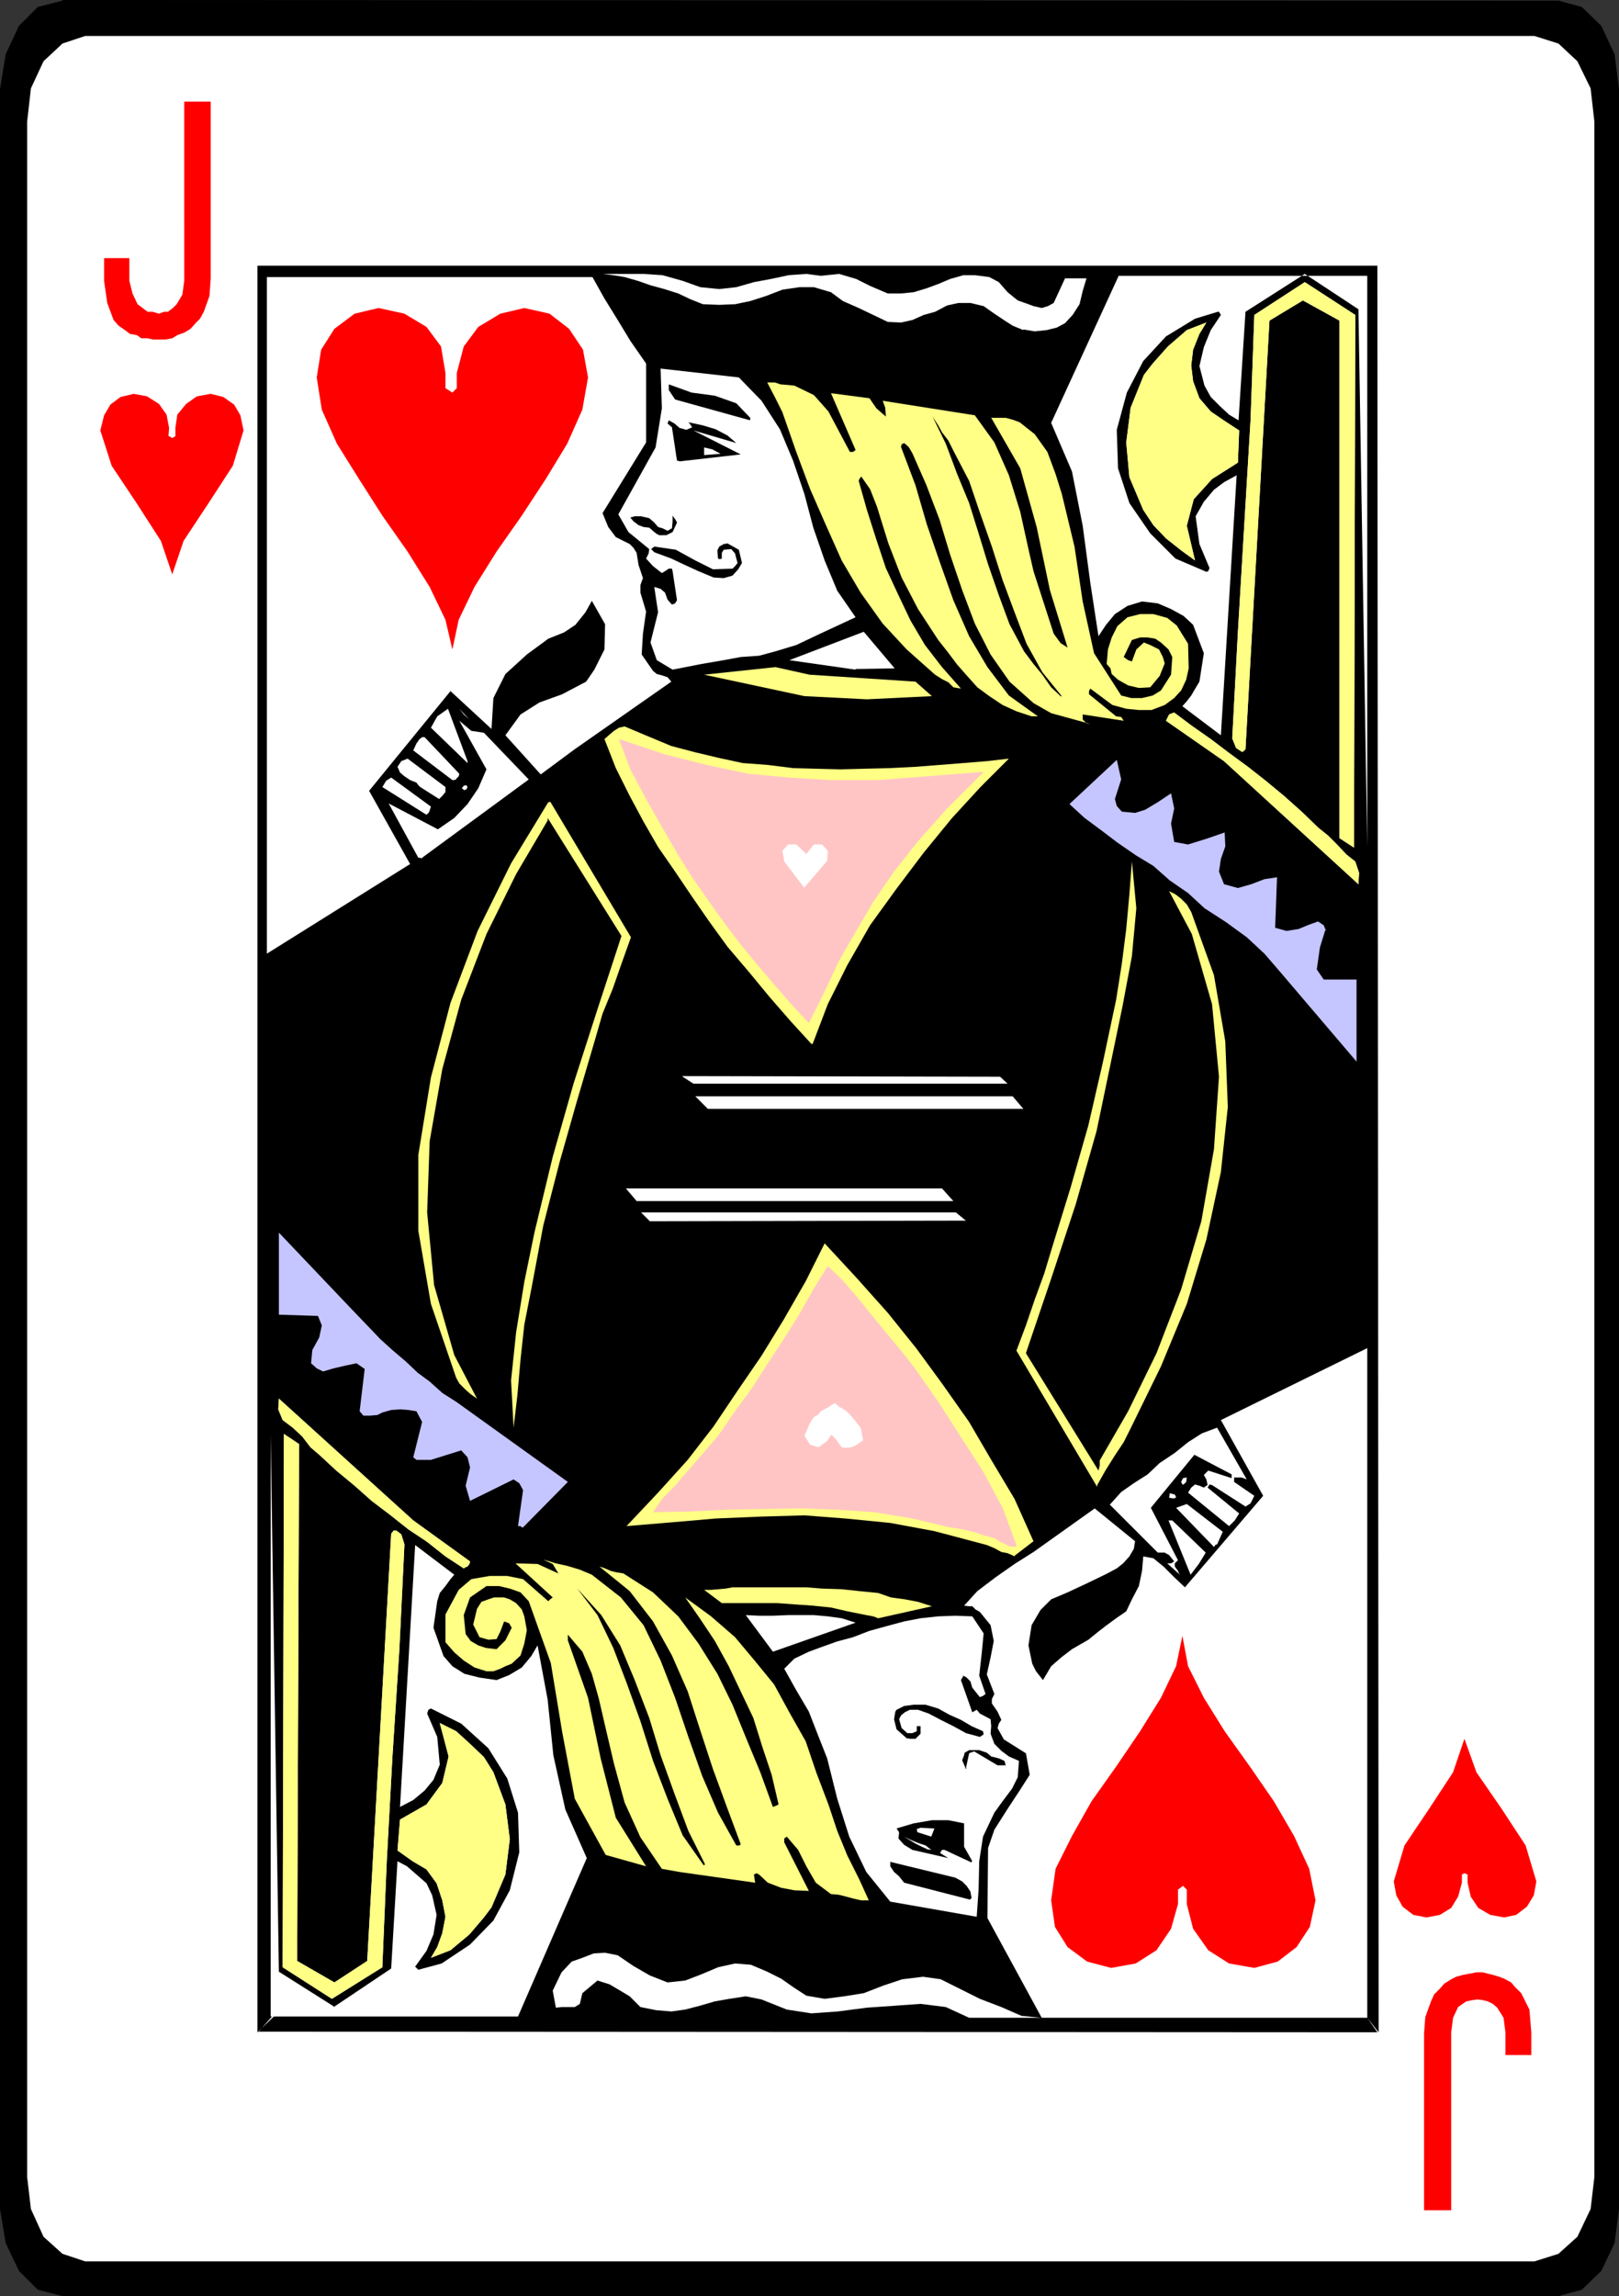 <?xml version="1.0" encoding="UTF-8" standalone="no"?>
<svg
   version="1.0"
   width="109.685mm"
   height="155.54mm"
   id="svg72"
   sodipodi:docname="Jack of Hearts 1.wmf"
   xmlns:inkscape="http://www.inkscape.org/namespaces/inkscape"
   xmlns:sodipodi="http://sodipodi.sourceforge.net/DTD/sodipodi-0.dtd"
   xmlns="http://www.w3.org/2000/svg"
   xmlns:svg="http://www.w3.org/2000/svg">
  <rect width="100%" height="100%" fill="#333333" stroke="none"/>
  <sodipodi:namedview
     id="namedview72"
     pagecolor="#ffffff"
     bordercolor="#000000"
     borderopacity="0.25"
     inkscape:showpageshadow="2"
     inkscape:pageopacity="0.0"
     inkscape:pagecheckerboard="0"
     inkscape:deskcolor="#d1d1d1"
     inkscape:document-units="mm" />
  <defs
     id="defs1">
    <pattern
       id="WMFhbasepattern"
       patternUnits="userSpaceOnUse"
       width="6"
       height="6"
       x="0"
       y="0" />
  </defs>
  <path
     style="fill:#000000;fill-opacity:1;fill-rule:evenodd;stroke:none"
     d="m 15.994,0 383.055,0.162 5.978,1.616 5.008,4.848 3.393,7.272 1.131,8.888 V 565.569 l -1.131,8.726 -3.393,7.11 -5.008,4.848 -5.978,1.616 H 15.994 L 9.693,586.253 4.847,581.405 1.454,574.295 0,565.569 V 22.784 L 1.454,13.897 4.847,6.625 9.693,1.778 15.994,0.162 v 0 z"
     id="path1" />
  <path
     style="fill:#ffffff;fill-opacity:1;fill-rule:evenodd;stroke:none"
     d="M 21.81,9.211 H 392.91 l 6.139,1.939 4.847,4.525 3.393,6.948 0.969,8.564 V 557.328 l -0.969,8.241 -3.393,7.11 -4.847,4.363 -6.139,1.939 H 21.81 l -5.816,-1.939 -4.847,-4.363 -3.231,-7.11 -0.969,-8.241 V 31.187 l 0.969,-8.564 3.231,-6.948 4.847,-4.525 5.816,-1.939 z"
     id="path2" />
  <path
     style="fill:#ff0000;fill-opacity:1;fill-rule:evenodd;stroke:none"
     d="m 43.136,111.659 0.162,-2.101 -0.646,-3.393 -1.939,-2.747 -3.07,-1.939 -3.393,-0.646 -3.393,0.808 -2.585,1.939 -1.616,2.747 -0.969,3.878 2.908,9.049 6.462,9.695 6.139,9.534 2.908,8.564 2.908,-8.564 6.301,-9.534 6.301,-9.695 2.746,-9.049 -0.808,-3.878 -1.616,-2.747 -2.746,-1.939 -3.231,-0.808 -3.554,0.646 -2.746,1.939 -2.262,2.747 -0.485,3.393 v 2.101 l -0.808,0.485 -0.808,-0.485 v 0 z"
     id="path3" />
  <path
     style="fill:#ff0000;fill-opacity:1;fill-rule:evenodd;stroke:none"
     d="m 374.331,479.926 v 2.101 l -0.969,3.555 -1.777,2.909 -2.908,1.778 -3.393,0.646 -3.393,-0.646 -2.746,-2.101 -1.616,-2.909 -0.646,-3.555 2.746,-9.211 6.301,-9.372 6.139,-9.372 2.908,-8.564 3.07,8.564 6.462,9.372 6.139,9.372 2.746,9.211 -0.646,3.555 -1.777,2.909 -2.746,2.101 -3.07,0.646 -3.554,-0.646 -3.07,-1.778 -1.939,-2.909 -0.808,-3.555 v -2.101 l -0.808,-0.323 z"
     id="path4" />
  <path
     style="fill:#000000;fill-opacity:1;fill-rule:evenodd;stroke:none"
     d="m 66.077,520.162 286.604,0.162 -2.585,-3.717 h -83.364 -18.579 l -5.978,-2.747 -6.462,-0.808 -6.785,0.485 -6.947,0.485 -7.432,0.97 -6.785,0.485 -6.301,-0.97 -6.462,-2.585 -4.039,-0.808 -4.201,0.646 -3.716,0.646 -3.877,1.131 -3.716,0.97 -3.554,0.485 -3.877,-0.323 -4.039,-0.808 -2.746,-2.747 -2.423,-1.454 -2.746,-1.616 -3.07,-0.97 -3.877,3.232 -0.646,2.747 -1.292,0.808 h -1.777 -1.454 l -1.616,0.162 -0.808,-4.363 2.262,-4.686 2.585,-2.747 2.746,-0.97 2.908,-1.131 2.908,-0.162 3.231,0.646 4.039,2.747 4.201,2.424 4.524,1.778 4.524,-0.485 4.201,-1.616 4.201,-1.778 4.362,-0.97 4.039,0.323 4.201,1.778 3.554,1.778 3.231,2.262 3.231,2.101 4.685,0.808 5.008,-0.646 5.008,-0.808 5.008,-1.939 4.847,-1.616 5.331,-0.646 4.524,0.646 5.17,2.585 4.847,2.424 5.493,2.101 5.17,2.262 5.17,0.485 -13.894,-25.531 0.162,-17.937 1.616,-4.686 3.07,-4.848 3.393,-5.171 2.585,-4.04 -0.969,-5.494 -5.655,-3.555 -1.616,-2.909 0.323,-1.131 0.646,-0.97 -0.969,-2.101 -1.454,-2.101 v -1.131 l 0.646,-1.293 -1.939,-5.009 0.969,-4.363 0.808,-4.201 -0.808,-4.04 -2.746,-3.393 -1.131,-0.646 -0.808,-0.808 h -0.808 l -1.292,-0.162 3.393,-3.717 4.685,-3.555 4.847,-3.393 4.847,-3.07 15.671,-11.15 10.34,8.403 -0.323,1.939 -1.131,1.939 -1.616,1.778 -1.616,1.293 -2.746,1.454 -5.008,2.424 -4.847,2.262 -4.201,1.778 -2.746,2.747 -2.262,3.878 -0.808,5.171 0.969,4.686 0.969,1.939 1.777,2.262 2.1,-3.555 2.585,-2.262 2.747,-2.101 4.201,-2.424 2.585,-2.101 2.1,-1.616 2.423,-1.778 2.585,-1.778 1.454,-3.07 1.777,-3.393 0.808,-3.878 0.323,-3.717 2.585,0.485 2.585,2.101 2.746,2.747 2.746,2.585 20.033,-23.431 -10.824,-19.391 37.482,-18.421 v 171.448 l 2.908,3.717 -0.323,-452.294 H 65.916 V 520.323 l 4.362,-4.201 h -0.485 l -3.716,4.201 v 0 z"
     id="path5" />
  <path
     style="fill:#ffffff;fill-opacity:1;fill-rule:evenodd;stroke:none"
     d="M 85.464,513.698 71.409,504.811 69.309,367.135 v 5.656 143.493 h 63.331 l 17.61,-40.559 -5.493,-12.443 -3.07,-13.897 -1.454,-14.22 -2.585,-13.897 -1.616,2.747 -2.423,2.909 -3.231,1.939 -3.231,1.293 -4.362,-0.646 -3.877,-0.97 -3.07,-1.939 -2.262,-2.585 -2.585,-7.272 0.969,-6.787 0.646,-2.101 1.454,-1.778 1.292,-1.778 0.969,-1.131 -10.017,-7.595 -3.877,67.06 3.393,-1.778 2.908,-2.424 2.262,-2.747 1.616,-3.878 -0.646,-7.11 -2.585,-5.979 0.323,-0.97 0.646,-0.323 7.755,3.878 6.947,6.302 4.847,7.756 2.746,8.726 0.323,10.18 -2.423,9.695 -4.201,7.756 -5.978,6.14 -7.27,4.848 -5.978,1.616 -0.162,-0.162 -0.646,-0.646 2.908,-4.04 1.777,-4.201 0.808,-5.009 -1.131,-5.009 -1.454,-3.07 -2.585,-2.262 -2.423,-2.101 -2.423,-1.293 -1.616,27.47 -14.702,9.857 v 0 z"
     id="path6" />
  <path
     style="fill:#ffffff;fill-opacity:1;fill-rule:evenodd;stroke:none"
     d="m 97.904,503.518 1.131,-26.986 1.454,-26.824 1.777,-27.47 1.292,-26.824 -0.808,-2.585 -1.292,-0.97 h -0.646 l -0.646,0.808 -6.139,109.397 -8.401,5.494 -9.532,-5.494 0.485,-132.343 -3.877,-2.585 -0.323,136.544 12.602,8.08 12.925,-8.08 v 0 z"
     id="path7" />
  <path
     style="fill:#ffff85;fill-opacity:1;fill-rule:evenodd;stroke:none"
     d="m 97.904,503.518 1.131,-26.986 1.454,-26.824 1.777,-27.47 1.292,-26.824 -0.808,-2.585 -1.292,-0.97 h -0.646 l -0.646,0.808 -6.139,109.397 -8.401,5.494 -9.532,-5.494 0.485,-132.343 -3.877,-2.585 -0.323,136.544 12.602,8.08 12.925,-8.08 v 0 z"
     id="path8" />
  <path
     style="fill:#ffffff;fill-opacity:1;fill-rule:evenodd;stroke:none"
     d="m 125.854,488.328 3.554,-8.403 1.131,-9.049 -1.131,-8.888 -3.07,-8.241 -2.423,-3.878 -3.554,-3.393 -3.554,-3.232 -4.201,-2.101 2.262,8.564 -1.616,6.787 -4.039,5.494 -6.785,3.878 -0.646,7.918 3.877,2.747 3.554,2.101 2.585,3.555 1.454,4.363 0.808,4.201 -0.808,4.201 -1.292,3.555 -1.616,2.747 5.008,-1.939 4.847,-4.04 3.716,-4.363 1.939,-2.585 z"
     id="path9" />
  <path
     style="fill:#ffff85;fill-opacity:1;fill-rule:evenodd;stroke:none"
     d="m 125.854,488.328 3.554,-8.403 1.131,-9.049 -1.131,-8.888 -3.07,-8.241 -2.423,-3.878 -3.554,-3.393 -3.554,-3.232 -4.201,-2.101 2.262,8.564 -1.616,6.787 -4.039,5.494 -6.785,3.878 -0.646,7.918 3.877,2.747 3.554,2.101 2.585,3.555 1.454,4.363 0.808,4.201 -0.808,4.201 -1.292,3.555 -1.616,2.747 5.008,-1.939 4.847,-4.04 3.716,-4.363 1.939,-2.585 z"
     id="path10" />
  <path
     style="fill:#ffffff;fill-opacity:1;fill-rule:evenodd;stroke:none"
     d="m 250.092,490.752 0.485,-6.948 0.162,-7.272 0.969,-6.302 2.908,-6.14 2.1,-2.909 2.423,-3.232 1.454,-2.909 0.323,-4.201 -2.585,-1.131 -1.939,-1.454 -1.777,-1.778 -0.969,-2.585 0.162,-1.939 -0.162,-1.778 -2.746,-1.454 -0.808,-0.97 -1.131,0.646 -2.908,-8.241 0.646,-1.131 0.808,0.485 0.969,0.97 0.485,1.616 1.939,2.424 0.808,-0.323 0.646,-0.485 -1.616,-4.686 0.646,-5.817 0.485,-5.009 -2.908,-4.363 -4.362,-0.162 -4.362,0.162 -4.524,0.485 -4.201,0.808 -4.201,1.131 -4.685,1.293 -4.201,1.616 -4.201,1.131 -4.039,1.454 -3.07,1.131 -3.716,1.778 -2.585,2.585 3.07,5.494 3.231,5.494 2.262,5.817 2.423,6.14 2.585,10.342 3.07,9.695 4.362,9.049 6.139,7.595 z"
     id="path11" />
  <path
     style="fill:#ffff85;fill-opacity:1;fill-rule:evenodd;stroke:none"
     d="m 220.527,486.551 h 0.808 1.131 l -2.423,-5.333 -3.07,-6.14 -2.585,-6.302 -2.262,-6.787 -3.07,-8.08 -2.746,-8.08 -4.201,-7.433 -3.877,-7.11 -5.008,-6.14 -5.008,-5.979 -6.139,-5.333 -6.624,-4.848 3.716,5.333 3.877,5.817 3.554,6.464 3.07,6.464 3.231,6.787 2.262,7.272 2.423,7.272 1.777,7.595 -0.646,0.323 -0.808,0.323 -3.231,-8.888 -3.554,-8.564 -3.554,-8.726 -3.877,-7.918 -4.847,-7.756 -5.17,-6.948 -6.462,-6.14 -7.593,-4.848 -1.939,-0.323 -1.292,-0.323 -1.454,-0.646 -1.454,-0.485 7.755,6.302 5.978,7.756 4.847,8.726 4.039,9.211 3.231,10.019 3.231,9.857 3.554,9.695 3.554,9.534 -0.323,0.323 h -0.808 l -4.685,-8.403 -4.039,-9.372 -3.554,-10.019 -3.393,-10.019 -3.716,-9.534 -4.362,-9.049 -5.816,-7.11 -7.432,-5.817 -3.07,-1.293 -3.231,-0.97 -2.908,-0.646 -3.231,-0.97 2.423,1.131 1.454,2.424 -5.331,-2.424 -5.655,-0.162 9.532,8.726 -0.646,0.485 -0.485,0.485 -6.462,-5.656 -4.039,-0.808 h -4.524 l -4.685,0.808 -3.231,2.747 -3.393,6.302 v 7.11 l 2.262,2.585 2.423,2.101 2.746,1.778 3.07,0.97 h 1.777 l 1.777,-0.646 1.292,-0.646 1.616,-0.646 2.262,-2.101 0.969,-3.07 0.646,-3.393 -0.646,-3.555 -0.646,-1.778 -1.454,-1.616 -1.616,-0.97 -1.454,-0.485 h -2.585 l -1.454,0.485 -1.777,0.646 -1.131,1.778 -0.969,4.04 1.616,3.232 2.262,0.646 2.1,-0.162 0.969,-1.939 0.969,-2.585 1.292,0.485 0.646,1.131 -1.616,3.232 -2.262,2.262 -2.746,-0.323 -1.939,-0.646 -1.939,-1.131 -1.292,-1.778 -0.485,-4.848 1.616,-4.525 4.201,-2.909 h 3.231 l 2.746,0.646 2.746,0.97 2.1,2.262 5.655,15.836 2.908,17.613 3.231,17.129 7.916,14.382 10.34,2.909 -7.755,-12.443 -3.877,-15.19 -3.231,-15.513 -5.17,-14.705 v -0.808 -0.646 l 3.716,4.363 2.423,5.656 1.777,6.302 1.454,6.302 2.423,10.342 2.746,10.019 4.039,8.888 5.493,8.08 4.524,0.808 19.387,2.747 -0.162,-0.808 -0.162,-1.293 0.646,-0.323 0.646,0.323 2.262,2.101 3.393,1.293 3.393,0.646 3.716,0.162 -6.301,-12.443 v -0.97 l 0.646,-0.485 2.908,3.393 2.1,4.201 2.423,4.201 3.877,2.909 1.939,0.162 1.939,0.485 1.777,0.485 2.1,0.485 z"
     id="path12" />
  <path
     style="fill:#000000;fill-opacity:1;fill-rule:evenodd;stroke:none"
     d="m 248.477,486.066 h 0.323 l -0.323,-1.778 -0.969,-1.454 -1.131,-1.131 -1.777,-0.97 -16.64,-4.04 v 1.131 l 0.969,1.454 1.292,1.131 1.292,1.616 16.964,4.363 v -0.323 z"
     id="path13" />
  <path
     style="fill:#000000;fill-opacity:1;fill-rule:evenodd;stroke:none"
     d="m 180.299,477.502 h 0.162 v -0.323 l -4.201,-8.403 -3.554,-9.534 -3.554,-9.857 -2.908,-9.534 -3.716,-9.695 -3.716,-8.888 -4.847,-7.756 -6.139,-6.787 5.17,6.787 4.039,8.403 3.393,8.888 3.554,9.857 3.231,10.18 3.716,9.695 3.877,9.372 5.331,7.595 h 0.162 z"
     id="path14" />
  <path
     style="fill:#000000;fill-opacity:1;fill-rule:evenodd;stroke:none"
     d="m 248.961,476.532 -2.1,-3.717 v -5.979 l -4.039,-0.808 h -4.201 l -4.685,0.808 -4.362,1.293 0.646,0.97 -0.162,1.616 1.454,1.616 2.1,1.293 9.209,2.101 -2.1,-1.293 0.485,-0.808 h 0.646 l 6.947,3.232 v -0.323 z"
     id="path15" />
  <path
     style="fill:#ffffff;fill-opacity:1;fill-rule:evenodd;stroke:none"
     d="m 237.652,473.462 0.646,0.162 h 0.162 l -1.454,-1.131 -1.939,-0.646 -1.939,-0.808 -1.616,-0.808 1.292,0.808 1.616,0.97 1.616,0.808 1.777,0.808 v 0 z"
     id="path16" />
  <path
     style="fill:#ffffff;fill-opacity:1;fill-rule:evenodd;stroke:none"
     d="m 239.106,468.129 -3.393,-0.162 -0.969,0.323 0.162,0.808 3.554,1.131 0.808,-2.101 v 0 z"
     id="path17" />
  <path
     style="fill:#000000;fill-opacity:1;fill-rule:evenodd;stroke:none"
     d="m 247.346,452.617 0.808,-3.717 0.323,-0.162 0.969,-0.323 5.978,3.555 h 0.969 1.131 l -0.323,-1.131 -1.454,-0.646 -1.939,-0.485 -1.131,-0.97 -1.939,-0.646 h -1.292 -1.292 l -1.131,0.646 -0.162,0.646 -0.485,1.293 0.969,2.262 0.162,-0.323 v 0 z"
     id="path18" />
  <path
     style="fill:#000000;fill-opacity:1;fill-rule:evenodd;stroke:none"
     d="m 232.321,445.022 0.646,0.162 h 1.454 l 1.292,-1.293 v -1.939 h -0.969 v 1.293 l -1.131,0.485 h -1.292 l -1.454,-1.293 -0.646,-2.262 0.485,-0.97 0.969,-0.808 1.292,-0.646 h 2.1 l 2.747,0.97 3.07,1.616 3.231,1.616 3.231,1.778 3.554,0.97 0.969,-0.646 -0.162,-0.808 -2.908,-1.293 -2.746,-1.616 -2.908,-1.293 -2.908,-1.616 -3.231,-0.97 h -3.07 l -2.423,0.323 -1.939,0.97 -0.323,0.485 -0.323,1.939 0.646,2.585 2.746,2.424 v 0 z"
     id="path19" />
  <path
     style="fill:#ffffff;fill-opacity:1;fill-rule:evenodd;stroke:none"
     d="m 197.909,422.884 21.164,-7.433 -3.554,-1.131 -3.554,-0.485 -3.554,-0.323 h -3.07 -3.554 l -3.877,0.162 h -3.554 l -3.393,-0.162 z"
     id="path20" />
  <path
     style="fill:#ffff85;fill-opacity:1;fill-rule:evenodd;stroke:none"
     d="m 224.889,414.32 13.732,-3.07 -3.554,-1.131 -3.393,-0.646 -3.554,-0.485 -3.231,-1.131 -4.847,-0.485 -4.524,-0.485 -5.008,-0.162 -4.039,-0.323 h -4.524 -4.847 -4.524 -5.008 l -1.777,0.323 -1.777,0.162 -1.939,0.162 h -1.777 l 4.524,3.393 h 4.685 4.847 4.685 l 4.362,0.323 4.685,0.323 4.685,0.485 4.201,0.97 4.847,0.97 1.777,0.323 z"
     id="path21" />
  <path
     style="fill:#ffffff;fill-opacity:1;fill-rule:evenodd;stroke:none"
     d="m 304.86,403.17 2.1,-2.747 1.777,-2.909 -8.563,-8.241 h -0.323 -0.646 z"
     id="path22" />
  <path
     style="fill:#ffffff;fill-opacity:1;fill-rule:evenodd;stroke:none"
     d="m 301.952,403.008 -0.323,-0.808 -0.808,-1.131 v -0.808 l 0.808,-0.808 -6.947,-13.412 11.148,-13.574 9.532,5.009 v 0.162 0.808 l -5.978,-1.939 -0.485,0.485 -0.646,0.646 0.646,1.131 0.323,1.454 -0.323,0.162 -0.646,0.485 -1.131,-0.485 -1.131,-0.323 -0.969,0.808 -0.808,1.293 10.501,8.564 1.454,-1.454 1.131,-1.778 -8.078,-6.625 0.485,-0.808 0.646,0.162 8.563,5.494 1.292,-0.808 0.969,-1.939 -5.17,-3.555 v -0.646 -0.485 h 1.939 l 1.292,0.485 -7.593,-13.25 -3.877,1.454 -3.554,2.262 -3.393,2.747 -3.877,2.585 -3.07,2.909 -3.554,2.262 -3.231,2.262 -2.908,3.232 12.278,12.281 h 0.808 0.969 l 1.131,0.646 1.292,1.616 -0.808,0.485 h -0.969 l 3.231,2.909 v -0.162 0 z"
     id="path23" />
  <path
     style="fill:#ffffff;fill-opacity:1;fill-rule:evenodd;stroke:none"
     d="m 119.715,401.069 0.485,-0.646 0.162,-0.646 -14.54,-10.503 -34.412,-31.187 -0.162,2.747 1.131,2.747 2.585,1.939 2.423,2.262 2.1,2.747 2.262,1.939 4.362,4.04 4.685,3.878 4.362,3.878 4.685,3.555 4.685,3.717 4.847,3.232 4.685,3.717 4.685,3.07 0.485,-0.323 z"
     id="path24" />
  <path
     style="fill:#ffff85;fill-opacity:1;fill-rule:evenodd;stroke:none"
     d="m 119.715,401.069 0.485,-0.646 0.162,-0.646 -14.54,-10.503 -34.412,-31.187 -0.162,2.747 1.131,2.747 2.585,1.939 2.423,2.262 2.1,2.747 2.262,1.939 4.362,4.04 4.685,3.878 4.362,3.878 4.685,3.555 4.685,3.717 4.847,3.232 4.685,3.717 4.685,3.07 0.485,-0.323 z"
     id="path25" />
  <path
     style="fill:#ffffff;fill-opacity:1;fill-rule:evenodd;stroke:none"
     d="m 334.103,70.131 13.732,9.049 2.262,137.676 v -5.494 -140.746 h -63.654 l -17.287,37.651 5.331,12.443 2.746,13.897 1.939,14.543 2.1,13.735 1.939,-2.909 2.262,-2.747 3.231,-2.101 3.716,-1.131 4.039,0.485 3.393,1.454 3.231,1.778 2.423,2.262 2.747,7.272 -1.131,7.272 -0.969,1.616 -1.131,1.939 -1.131,1.454 -1.131,1.293 9.855,7.433 4.039,-66.576 -3.231,1.778 -2.585,1.939 -2.585,3.07 -2.1,3.717 0.969,7.11 2.585,6.14 -0.323,0.808 -0.485,0.162 -7.916,-3.393 -6.462,-6.464 -5.331,-7.756 -2.908,-8.888 -0.323,-9.857 2.585,-9.534 4.201,-8.08 5.816,-6.302 7.432,-4.525 5.816,-1.778 h 0.323 l 0.485,0.808 -2.585,3.878 -1.777,4.363 -1.131,4.848 1.292,5.009 1.616,2.909 2.423,2.424 2.262,2.101 2.423,1.454 1.777,-27.794 z"
     id="path26" />
  <path
     style="fill:#ffffff;fill-opacity:1;fill-rule:evenodd;stroke:none"
     d="m 321.178,80.634 -0.969,26.986 -1.616,26.986 -1.616,27.147 -1.454,27.309 0.969,2.424 1.454,0.97 h 0.323 l 0.646,-0.646 6.139,-109.72 8.563,-5.171 9.37,5.171 V 214.593 l 3.716,2.424 0.323,-136.383 -12.925,-8.403 -12.925,8.403 z"
     id="path27" />
  <path
     style="fill:#ffff85;fill-opacity:1;fill-rule:evenodd;stroke:none"
     d="m 321.178,80.634 -0.969,26.986 -1.616,26.986 -1.616,27.147 -1.454,27.309 0.969,2.424 1.454,0.97 h 0.323 l 0.646,-0.646 6.139,-109.72 8.563,-5.171 9.37,5.171 V 214.593 l 3.716,2.424 0.323,-136.383 -12.925,-8.403 -12.925,8.403 z"
     id="path28" />
  <path
     style="fill:#ffffff;fill-opacity:1;fill-rule:evenodd;stroke:none"
     d="m 292.905,95.985 -3.393,8.403 -1.131,8.888 0.808,8.888 3.554,8.403 2.585,3.878 3.231,3.393 3.877,3.07 3.554,2.585 -2.1,-8.888 1.777,-6.787 4.685,-5.171 6.624,-4.201 0.323,-8.241 -3.716,-2.424 -3.554,-2.424 -2.908,-3.393 -1.616,-4.363 -0.485,-4.04 0.485,-4.04 1.616,-4.04 1.777,-2.909 -5.008,1.939 -4.847,4.201 -3.877,4.363 -2.262,2.909 z"
     id="path29" />
  <path
     style="fill:#ffff85;fill-opacity:1;fill-rule:evenodd;stroke:none"
     d="m 292.905,95.985 -3.393,8.403 -1.131,8.888 0.808,8.888 3.554,8.403 2.585,3.878 3.231,3.393 3.877,3.07 3.554,2.585 -2.1,-8.888 1.777,-6.787 4.685,-5.171 6.624,-4.201 0.323,-8.241 -3.716,-2.424 -3.554,-2.424 -2.908,-3.393 -1.616,-4.363 -0.485,-4.04 0.485,-4.04 1.616,-4.04 1.777,-2.909 -5.008,1.939 -4.847,4.201 -3.877,4.363 -2.262,2.909 z"
     id="path30" />
  <path
     style="fill:#ffffff;fill-opacity:1;fill-rule:evenodd;stroke:none"
     d="m 299.367,182.921 -0.323,0.646 -0.485,0.97 14.863,10.342 34.412,31.51 0.162,-2.909 -0.969,-2.909 -2.262,-1.778 -2.423,-2.585 -2.262,-2.262 -2.423,-1.939 -4.362,-4.201 -4.524,-4.04 -4.685,-3.878 -4.524,-3.555 -4.847,-3.555 -4.685,-3.555 -4.847,-3.393 -4.524,-3.393 -0.485,0.162 z"
     id="path31" />
  <path
     style="fill:#ffff85;fill-opacity:1;fill-rule:evenodd;stroke:none"
     d="m 299.367,182.921 -0.323,0.646 -0.485,0.97 14.863,10.342 34.412,31.51 0.162,-2.909 -0.969,-2.909 -2.262,-1.778 -2.423,-2.585 -2.262,-2.262 -2.423,-1.939 -4.362,-4.201 -4.524,-4.04 -4.685,-3.878 -4.524,-3.555 -4.847,-3.555 -4.685,-3.555 -4.847,-3.393 -4.524,-3.393 -0.485,0.162 z"
     id="path32" />
  <path
     style="fill:#ffff85;fill-opacity:1;fill-rule:evenodd;stroke:none"
     d="m 259.786,398.322 4.847,-3.717 -4.847,-10.827 -5.978,-10.019 -5.655,-9.695 -6.947,-9.857 -6.624,-9.049 -7.27,-9.049 -8.078,-9.049 -8.078,-8.726 -4.847,9.695 -5.655,9.857 -5.655,9.211 -5.978,8.726 -6.301,9.372 -6.624,8.564 -7.593,8.403 -8.078,8.564 11.632,-0.97 11.148,-0.97 11.471,-0.485 11.309,-0.323 10.501,0.808 11.471,1.131 11.309,2.101 10.986,2.909 2.423,0.646 1.939,0.808 1.777,0.97 1.616,0.323 1.131,0.485 0.646,0.323 v 0 z"
     id="path33" />
  <path
     style="fill:#ffc5c5;fill-opacity:1;fill-rule:evenodd;stroke:none"
     d="m 259.786,396.06 0.323,-0.162 0.162,-0.323 -3.554,-9.534 -4.847,-9.049 -5.493,-8.564 -5.816,-9.049 -3.231,-4.686 -3.07,-4.363 -3.554,-4.525 -3.877,-4.686 -3.716,-4.525 -3.393,-4.201 -4.039,-4.686 -3.716,-3.555 -3.716,5.979 -3.554,6.302 -4.039,6.464 -4.039,6.14 -4.039,6.302 -4.362,5.979 -4.362,6.302 -5.008,5.817 -3.07,3.555 -2.908,3.393 -3.231,3.232 -2.423,3.555 9.37,-0.162 9.693,-0.485 9.37,-0.162 9.694,-0.162 9.047,0.323 9.532,0.646 9.694,1.616 9.532,2.262 3.231,0.485 2.747,0.646 2.908,0.97 2.585,0.646 1.454,0.97 1.454,0.646 0.808,0.485 z"
     id="path34" />
  <path
     style="fill:#ffffff;fill-opacity:1;fill-rule:evenodd;stroke:none"
     d="m 311.161,395.575 0.323,-0.162 h 0.162 l 1.454,-3.232 -9.209,-7.11 -2.746,0.97 9.694,10.019 0.162,-0.162 0.162,-0.323 z"
     id="path35" />
  <path
     style="fill:#c5c5ff;fill-opacity:1;fill-rule:evenodd;stroke:none"
     d="m 133.609,391.051 h 0.162 0.162 l 11.471,-11.635 -28.596,-20.522 -3.554,-2.262 -3.231,-2.909 -3.07,-2.262 -3.07,-2.909 -3.231,-2.747 -3.231,-2.909 -3.393,-3.555 -3.877,-4.04 -18.741,-19.714 v 21.007 l 10.017,0.323 0.969,2.424 -0.646,3.07 -1.777,3.232 -0.323,3.393 1.454,1.293 1.616,0.808 2.746,-0.808 2.746,-0.646 3.07,-0.646 2.1,1.454 -1.292,10.827 0.969,1.131 h 1.616 l 1.939,-0.162 1.292,-0.646 2.262,-0.646 2.262,-0.162 2.1,0.162 2.1,0.323 1.454,2.747 -2.262,9.049 0.808,0.646 h 0.969 1.616 1.131 l 7.755,-2.424 1.616,1.778 0.646,2.585 -1.131,4.686 1.131,3.878 11.148,-5.494 1.454,0.97 0.969,1.778 -1.292,9.211 h 0.646 z"
     id="path36" />
  <path
     style="fill:#ffffff;fill-opacity:1;fill-rule:evenodd;stroke:none"
     d="m 300.175,383.617 h 0.646 l 0.323,-0.323 -0.323,-0.646 -1.292,-0.323 -0.162,1.131 z"
     id="path37" />
  <path
     style="fill:#ffff85;fill-opacity:1;fill-rule:evenodd;stroke:none"
     d="m 280.95,380.224 2.1,-3.717 2.423,-3.878 2.262,-3.393 2.1,-4.201 7.432,-15.19 6.624,-15.998 5.008,-16.482 3.716,-17.29 1.777,-16.644 -0.646,-16.805 -2.908,-16.967 -5.816,-16.159 -1.131,-1.939 -1.454,-1.454 -1.454,-1.131 -1.616,-0.808 5.816,10.988 5.17,17.937 1.777,18.583 -1.292,18.583 -3.231,18.421 -5.17,17.452 -6.301,16.321 -7.27,14.866 -7.27,12.604 v 1.293 l -0.323,1.293 -18.579,-30.056 6.462,-19.068 6.301,-19.068 5.331,-18.745 4.039,-19.391 2.585,-12.443 2.423,-12.927 1.131,-12.281 -1.131,-11.958 -0.646,8.403 -0.808,8.888 -1.131,8.888 -1.454,9.211 -3.393,15.998 -3.716,16.159 -4.524,15.836 -4.685,15.19 -2.1,6.948 -2.423,6.625 -2.262,6.625 -2.423,6.464 20.679,34.904 v -0.323 0 z"
     id="path38" />
  <path
     style="fill:#ffff85;fill-opacity:1;fill-rule:evenodd;stroke:none"
     d="m 140.394,205.382 -9.532,15.674 -8.563,17.29 -6.947,18.421 -5.008,19.068 -3.231,19.876 v 19.391 l 3.231,18.745 6.462,18.906 0.808,1.454 1.616,1.616 1.292,1.131 1.616,1.131 -5.816,-11.15 -5.17,-17.937 -1.777,-18.583 0.646,-18.26 3.231,-18.421 4.847,-17.775 6.462,-16.805 7.593,-15.351 8.078,-13.735 v -0.162 -0.485 l 18.902,30.218 -6.139,18.745 -6.139,19.068 -5.331,18.745 -4.685,19.391 -2.585,12.604 -2.1,12.927 -1.292,12.281 0.646,12.119 0.969,-8.241 0.808,-9.211 0.969,-8.888 1.777,-9.049 3.07,-16.321 4.201,-16.321 4.362,-15.351 4.524,-15.351 2.1,-7.272 2.585,-6.302 2.262,-6.464 2.423,-6.787 -20.679,-34.742 -0.162,0.162 z"
     id="path39" />
  <path
     style="fill:#ffffff;fill-opacity:1;fill-rule:evenodd;stroke:none"
     d="m 303.083,380.062 0.646,-0.646 0.162,-1.131 -0.969,0.162 -0.485,0.97 0.323,0.646 h 0.323 z"
     id="path40" />
  <path
     style="fill:#ffffff;fill-opacity:1;fill-rule:evenodd;stroke:none"
     d="m 212.934,367.297 1.292,1.454 1.292,1.778 0.969,0.162 1.616,-0.162 1.292,-0.646 1.616,-1.131 -0.646,-3.232 -1.939,-2.424 -0.969,-1.131 -1.131,-0.97 -1.454,-0.808 -1.131,-0.97 -1.777,1.131 -1.777,0.97 -0.808,0.97 -0.969,0.485 -1.131,1.778 -1.292,3.07 1.454,2.262 2.1,0.646 2.1,-1.454 z"
     id="path41" />
  <path
     style="fill:#c5c5ff;fill-opacity:1;fill-rule:evenodd;stroke:none"
     d="m 347.35,271.796 v -21.007 h -8.401 l -1.777,-2.585 0.808,-5.656 1.454,-4.686 0.162,0.646 -0.646,-1.616 -1.454,-0.97 -2.262,0.808 -2.746,1.131 -3.07,0.485 -2.908,-0.808 0.485,-12.927 -3.231,0.485 -3.393,1.293 -3.393,0.97 -3.554,-0.97 -1.292,-3.232 0.485,-3.232 1.131,-3.232 -0.162,-3.555 -4.685,1.616 -4.685,1.454 -3.554,-0.646 -0.808,-4.686 0.808,-3.878 -0.808,-3.878 -3.393,2.262 -3.231,1.939 -2.585,0.808 -3.393,-0.323 -1.292,-1.454 -0.485,-1.778 1.616,-5.009 -1.131,-5.009 -12.117,11.311 3.877,3.555 4.362,3.232 4.039,3.07 4.685,3.232 4.524,2.747 4.201,3.717 4.685,3.232 4.201,3.878 5.493,3.555 5.331,3.878 4.524,4.201 4.039,4.686 19.549,22.946 z"
     id="path42" />
  <path
     style="fill:#ffff85;fill-opacity:1;fill-rule:evenodd;stroke:none"
     d="m 208.087,267.272 3.877,-10.18 5.008,-10.019 5.816,-10.18 6.785,-9.372 6.947,-9.211 7.27,-8.888 7.27,-7.918 7.27,-7.272 -5.655,0.646 -5.978,0.485 -6.139,0.485 -6.301,0.485 -6.301,0.323 -6.624,0.162 -6.139,0.162 -6.301,-0.162 -5.816,-0.162 -6.462,-0.808 -6.462,-0.485 -5.978,-1.293 -6.139,-1.454 -6.139,-1.616 -5.816,-2.424 -6.139,-2.585 -1.454,0.323 -1.292,0.808 -1.131,0.97 -1.292,1.131 2.908,7.433 3.554,7.11 3.554,6.625 3.716,6.464 4.362,6.302 4.362,6.464 4.362,6.302 4.685,6.464 5.493,6.464 5.331,6.464 5.493,6.302 5.17,5.656 h 0.323 z"
     id="path43" />
  <path
     style="fill:#ffc5c5;fill-opacity:1;fill-rule:evenodd;stroke:none"
     d="m 251.708,197.626 -14.379,1.131 -12.763,0.97 h -11.794 l -10.663,-0.646 -10.501,-0.97 -10.663,-2.262 -10.824,-2.747 -11.632,-3.878 2.908,7.756 4.039,7.595 4.039,7.11 4.201,7.272 3.554,5.656 4.039,5.817 4.039,5.656 4.039,5.333 4.362,5.333 4.524,5.333 4.362,5.009 4.524,4.848 4.039,-8.08 3.716,-7.918 4.362,-7.595 4.362,-7.433 5.331,-7.756 5.978,-7.595 7.593,-8.564 9.209,-9.211 v 0 z"
     id="path44" />
  <path
     style="fill:#ffffff;fill-opacity:1;fill-rule:evenodd;stroke:none"
     d="m 105.013,221.218 -10.501,-18.745 20.841,-25.531 10.501,9.695 0.485,-7.918 3.07,-6.14 5.493,-5.009 5.493,-4.04 4.039,-1.616 2.908,-1.939 2.585,-3.232 1.616,-2.909 3.393,5.979 -0.162,6.464 -2.585,5.171 -2.1,3.07 -6.139,3.232 -5.816,2.101 -4.847,3.07 -3.877,5.332 9.047,10.019 8.724,-6.464 24.718,-17.29 -0.969,-1.131 -1.454,-0.485 -1.292,-0.323 -0.969,-0.808 -2.908,-4.201 0.323,-5.333 0.808,-5.656 -1.454,-4.848 v -1.939 l 0.646,-1.778 -1.131,-3.393 -0.485,-3.07 -0.808,-1.293 -0.969,-0.97 -1.616,-0.808 -1.939,-0.97 -1.939,-2.585 -1.454,-3.555 11.148,-18.098 V 93.076 l -4.039,-5.817 -3.231,-5.333 -3.393,-5.494 -3.07,-5.494 H 68.339 V 244.164 Z"
     id="path45" />
  <path
     style="fill:#ffffff;fill-opacity:1;fill-rule:evenodd;stroke:none"
     d="m 205.987,227.197 5.816,-6.787 0.162,-2.585 -1.454,-1.616 h -2.1 l -1.939,2.424 -2.585,-2.424 h -2.1 l -1.454,1.616 0.485,2.747 5.17,6.787 v 0 z"
     id="path46" />
  <path
     style="fill:#ffffff;fill-opacity:1;fill-rule:evenodd;stroke:none"
     d="m 108.082,219.602 19.387,-14.22 7.916,-5.817 -11.471,-11.958 -3.231,-0.485 -3.07,-2.585 6.947,12.443 -2.1,4.848 -2.746,4.04 -3.393,3.555 -4.201,2.909 -12.602,-6.625 7.593,13.897 h 0.323 l 0.646,0.162 v 0 z"
     id="path47" />
  <path
     style="fill:#ffffff;fill-opacity:1;fill-rule:evenodd;stroke:none"
     d="m 109.213,208.614 0.646,-0.646 0.485,-1.454 -10.178,-7.433 -1.292,0.808 -0.969,1.616 11.309,7.11 h 0.162 v 0 z"
     id="path48" />
  <path
     style="fill:#ffffff;fill-opacity:1;fill-rule:evenodd;stroke:none"
     d="m 112.445,204.574 0.808,-0.808 0.808,-0.97 v -0.485 -0.808 l -9.693,-7.272 -1.616,0.646 -0.969,1.454 0.646,1.454 1.131,0.97 1.454,0.97 1.616,0.646 0.485,0.646 0.485,0.485 z"
     id="path49" />
  <path
     style="fill:#ffffff;fill-opacity:1;fill-rule:evenodd;stroke:none"
     d="m 118.745,202.312 0.646,-0.162 0.323,-0.646 -0.323,-0.485 -0.646,0.162 -0.485,0.646 0.646,0.485 v 0 z"
     id="path50" />
  <path
     style="fill:#ffffff;fill-opacity:1;fill-rule:evenodd;stroke:none"
     d="m 116.807,199.403 0.646,-0.646 0.162,-0.646 -8.886,-9.372 h -0.646 l -0.646,0.485 -0.808,1.131 -0.808,1.778 10.017,7.595 h 0.323 l 0.646,-0.162 v 0 z"
     id="path51" />
  <path
     style="fill:#ffffff;fill-opacity:1;fill-rule:evenodd;stroke:none"
     d="m 119.715,194.879 -5.008,-13.412 -2.746,1.939 -1.616,2.909 9.37,9.049 z"
     id="path52" />
  <path
     style="fill:#ffff85;fill-opacity:1;fill-rule:evenodd;stroke:none"
     d="m 279.173,185.345 -0.969,-0.162 -0.969,-0.97 v -0.646 -0.646 l 10.501,1.616 -0.646,-0.97 -1.292,-0.162 -6.947,-5.656 v -0.808 l 0.323,-0.646 5.655,4.201 3.554,0.97 3.231,0.323 h 3.231 l 3.393,-1.293 2.423,-1.778 1.777,-1.939 1.292,-2.747 0.646,-2.909 -0.162,-6.302 -2.908,-4.686 -2.423,-1.939 -3.554,-0.97 h -3.393 l -3.231,0.808 -2.585,2.262 -1.454,2.909 -0.969,3.07 -0.323,3.717 0.969,1.131 0.323,1.454 1.616,1.454 2.585,1.454 2.746,0.646 2.908,-0.162 2.423,-2.909 1.292,-3.232 -0.485,-1.616 -0.323,-0.646 -0.646,-1.293 -0.969,-0.485 -1.292,-0.646 -1.616,-0.646 -1.939,1.778 -1.131,3.07 -0.969,-0.323 -1.131,-0.808 2.1,-4.363 2.1,-0.646 h 1.939 l 1.939,0.323 1.454,0.97 1.939,1.778 0.969,1.939 -0.323,4.525 -2.585,4.04 -2.1,1.293 -2.746,0.646 h -2.746 l -2.585,-0.646 -6.947,-10.827 -2.908,-13.25 -2.1,-14.058 -3.231,-13.412 -1.616,-5.171 -2.1,-5.656 -3.231,-4.525 -3.877,-3.07 -1.777,-0.646 -1.777,-0.485 h -1.777 -1.939 l 7.432,12.927 4.201,15.028 3.393,16.159 4.524,14.705 -1.777,-1.131 -1.777,-2.424 -1.777,-5.494 -1.616,-5.009 -1.777,-5.494 -1.292,-5.656 -2.1,-9.534 -2.908,-9.372 -3.716,-8.403 -5.008,-6.948 -23.588,-3.717 0.646,1.778 0.162,2.262 -2.423,-2.101 -1.777,-2.585 -9.855,-1.293 6.301,14.543 -0.646,0.485 H 217.619 l -2.746,-5.171 -2.746,-5.171 -3.716,-4.201 -5.008,-2.424 -1.616,-0.162 -1.939,-0.162 -1.454,-0.485 h -1.939 l 1.939,3.717 1.939,3.878 3.554,10.18 3.554,9.534 4.039,9.211 4.039,9.049 4.847,8.241 5.655,7.918 6.139,6.625 7.27,6.464 1.777,1.131 1.616,0.808 1.292,1.293 1.939,0.323 -4.847,-5.494 -4.362,-5.656 -3.716,-6.302 -3.07,-6.464 -3.231,-6.948 -2.423,-7.272 -2.423,-7.595 -2.1,-7.433 0.162,-0.485 0.485,-0.646 2.262,3.232 1.777,4.525 2.908,9.372 3.393,8.726 4.201,8.08 5.17,7.918 2.423,3.07 2.423,3.232 2.423,2.747 2.746,3.07 3.07,2.262 3.393,2.262 3.554,1.616 3.877,1.293 h 0.808 0.808 l -7.432,-5.333 -5.493,-7.272 -4.685,-7.918 -4.039,-9.211 -3.393,-9.534 -3.393,-9.857 -2.908,-10.019 -3.716,-9.857 0.162,-0.646 0.646,-0.323 1.131,0.97 0.969,1.616 3.554,8.08 3.393,8.888 2.746,9.049 3.07,9.049 3.231,8.564 4.039,7.918 4.847,6.948 6.139,5.494 4.524,2.585 z"
     id="path53" />
  <path
     style="fill:#ffffff;fill-opacity:1;fill-rule:evenodd;stroke:none"
     d="m 120.199,184.214 -2.585,-2.747 1.131,1.454 z"
     id="path54" />
  <path
     style="fill:#ffff85;fill-opacity:1;fill-rule:evenodd;stroke:none"
     d="m 205.987,178.235 15.994,0.808 16.641,-0.808 -4.201,-3.717 -27.142,-1.778 -8.724,-1.939 -18.256,1.939 z"
     id="path55" />
  <path
     style="fill:#000000;fill-opacity:1;fill-rule:evenodd;stroke:none"
     d="m 271.741,178.073 -4.847,-5.979 -4.039,-7.272 -3.07,-8.08 -3.07,-8.241 -2.746,-8.564 -3.07,-8.726 -2.746,-8.08 -4.039,-7.756 -1.292,-2.585 -1.616,-2.101 -0.969,-1.778 -1.454,-2.262 3.393,6.948 2.908,7.756 3.07,7.433 2.423,7.756 2.423,7.918 2.746,7.918 2.747,7.433 3.716,6.948 2.423,3.232 2.262,2.747 2.262,3.232 2.585,2.424 v -0.162 z"
     id="path56" />
  <path
     style="fill:#ffffff;fill-opacity:1;fill-rule:evenodd;stroke:none"
     d="m 219.073,158.036 -4.685,-6.787 -3.231,-7.756 -2.908,-8.403 -2.262,-8.564 -2.908,-8.564 -3.393,-8.08 -4.685,-7.272 -5.816,-5.979 -20.033,-2.262 0.323,10.18 -1.616,10.019 -9.532,17.129 2.585,4.525 5.331,4.363 -0.162,1.131 -0.646,1.293 1.777,1.939 2.262,1.778 0.808,-0.485 0.969,-0.646 h 0.808 l 0.162,0.646 1.131,7.433 -0.485,0.808 -0.808,0.323 -1.131,-1.293 -0.646,-1.778 -1.131,-0.97 -1.616,-0.485 0.969,6.464 -1.939,7.756 1.616,4.525 4.039,2.424 7.432,-1.454 5.655,-0.97 4.362,-0.808 4.685,-0.323 4.201,-1.131 5.331,-1.616 6.139,-2.909 9.047,-4.201 z"
     id="path57" />
  <path
     style="fill:#ffffff;fill-opacity:1;fill-rule:evenodd;stroke:none"
     d="m 219.073,171.287 10.017,-0.162 -7.916,-9.372 -19.064,7.272 16.964,2.424 v 0 z"
     id="path58" />
  <path
     style="fill:#000000;fill-opacity:1;fill-rule:evenodd;stroke:none"
     d="m 182.722,147.856 2.585,0.162 2.262,-0.646 1.454,-1.616 0.969,-1.616 -0.808,-3.393 -2.908,-1.616 -0.969,0.162 -1.131,0.646 -0.485,0.97 0.162,2.101 0.485,0.162 0.485,-0.162 v -1.454 l 0.485,-0.808 1.939,-0.162 0.969,1.131 0.323,1.293 0.323,1.131 -0.646,0.808 -0.646,0.646 -5.008,0.162 -4.524,-2.262 -5.008,-2.747 -5.493,-0.808 -0.808,0.646 0.808,0.808 4.362,1.616 3.07,1.454 3.877,1.778 3.877,1.616 z"
     id="path59" />
  <path
     style="fill:#000000;fill-opacity:1;fill-rule:evenodd;stroke:none"
     d="m 170.606,137.029 1.616,-0.808 1.131,-2.424 -0.323,-0.646 -0.808,-1.131 v 1.454 l -0.162,1.778 -1.131,0.646 -1.292,-0.646 -1.131,-0.323 -0.969,-1.131 -1.292,-1.131 -2.1,-0.485 h -1.616 l -1.131,0.323 0.808,0.97 1.292,0.97 1.292,0.485 1.454,0.162 1.292,1.131 0.646,0.485 0.646,0.323 z"
     id="path60" />
  <path
     style="fill:#000000;fill-opacity:1;fill-rule:evenodd;stroke:none"
     d="m 173.998,118.123 15.671,-1.778 -12.117,-6.14 10.986,3.232 -2.262,-1.939 -3.07,-1.616 -3.231,-0.97 -3.716,-0.808 0.323,0.323 0.646,0.97 -1.454,0.646 -1.777,-0.485 -1.292,-1.131 -1.454,-0.808 -0.323,0.808 1.131,0.97 1.292,8.564 h 0.323 l 0.323,0.162 z"
     id="path61" />
  <path
     style="fill:#ffffff;fill-opacity:1;fill-rule:evenodd;stroke:none"
     d="m 180.461,116.507 4.039,-0.323 -2.1,-1.131 -2.1,-0.485 v 1.131 0.808 h 0.162 z"
     id="path62" />
  <path
     style="fill:#000000;fill-opacity:1;fill-rule:evenodd;stroke:none"
     d="m 191.931,107.62 0.162,-0.162 v -0.485 l -3.554,-3.717 -5.493,-1.939 -5.978,-0.808 -5.816,-2.101 v 1.454 l 1.616,2.424 19.225,5.333 v 0 z"
     id="path63" />
  <path
     style="fill:#ffffff;fill-opacity:1;fill-rule:evenodd;stroke:none"
     d="m 262.048,84.351 2.908,0.485 3.07,-0.323 2.585,-0.646 2.1,-1.131 1.939,-2.101 1.777,-2.747 0.808,-3.393 0.969,-3.232 h -5.493 l -2.908,6.302 -1.454,0.808 -1.616,0.485 -2.1,-0.485 -1.292,-0.485 -2.746,-0.97 -2.585,-2.101 -2.262,-2.585 -2.423,-1.293 -3.716,-0.485 h -2.908 l -3.393,0.97 -3.07,1.293 -3.07,1.131 -3.231,0.97 -3.231,0.323 h -3.393 l -4.524,-1.939 -3.554,-1.778 -4.362,-1.293 -4.685,0.485 -3.716,-0.485 -4.524,0.323 -4.524,0.97 -4.362,0.808 -4.524,1.293 -4.362,0.485 -4.847,-0.485 -4.524,-1.616 -5.17,-1.454 -5.008,-0.323 h -5.008 -5.331 l 2.746,0.323 2.908,0.485 3.393,0.97 3.231,1.131 3.554,0.97 3.554,1.131 3.07,1.454 3.231,1.293 4.201,0.162 4.039,-0.162 3.877,-0.808 4.039,-1.293 4.201,-1.616 4.362,-0.646 h 3.716 l 4.362,1.293 3.07,2.262 4.039,1.778 3.716,1.778 3.716,1.778 3.393,0.162 2.908,-0.646 2.908,-1.293 2.908,-0.808 3.07,-1.616 2.908,-0.646 h 3.07 l 3.393,0.808 2.746,1.939 2.423,1.616 2.262,1.454 2.746,1.131 v 0 z"
     id="path64" />
  <path
     style="fill:#ff0000;fill-opacity:1;fill-rule:evenodd;stroke:none"
     d="m 114.06,99.379 v -3.878 l -1.131,-6.787 -3.716,-5.009 -5.655,-3.393 -6.624,-1.454 -6.139,1.454 -5.17,3.878 -3.393,5.333 -1.131,7.11 1.292,8.241 3.877,8.726 5.655,9.049 5.978,9.372 6.462,9.211 5.655,9.049 4.039,8.403 1.777,7.595 1.616,-7.595 4.039,-8.403 5.655,-9.049 6.462,-9.211 6.139,-9.372 5.493,-9.049 3.877,-8.726 1.454,-8.241 -1.292,-7.11 -3.554,-5.333 -5.008,-3.878 -6.462,-1.454 -6.139,1.454 -5.655,3.393 -3.716,5.009 -1.777,6.787 v 3.878 l -1.131,1.131 z"
     id="path65" />
  <path
     style="fill:#ff0000;fill-opacity:1;fill-rule:evenodd;stroke:none"
     d="m 301.629,483.642 v 3.878 l -1.777,6.302 -3.716,5.494 -5.331,3.393 -6.301,1.131 -6.139,-1.616 -5.008,-3.717 -3.231,-5.171 -0.969,-6.787 1.131,-8.08 4.201,-8.403 5.008,-8.888 6.301,-8.888 6.139,-9.049 5.331,-8.564 3.877,-8.08 1.616,-7.756 1.454,7.756 4.039,8.08 5.331,8.564 6.462,9.049 6.139,8.888 5.17,8.888 3.877,8.403 1.616,8.08 -1.454,6.787 -3.393,5.171 -4.847,3.717 -5.978,1.616 -6.462,-1.131 -5.331,-3.393 -3.877,-5.494 -1.616,-6.302 v -3.717 l -0.969,-0.97 -1.292,0.97 v 0 z"
     id="path66" />
  <path
     style="fill:#ff0000;fill-opacity:1;fill-rule:evenodd;stroke:none"
     d="m 26.496,66.091 h 6.624 v 5.817 l 0.808,3.232 1.292,2.747 1.292,0.97 1.292,0.97 h 1.292 l 1.616,0.485 1.292,-0.485 h 0.969 l 1.292,-0.97 0.969,-0.97 1.454,-2.424 0.485,-3.555 V 26.016 h 6.785 v 45.246 l -0.323,4.525 -1.454,4.04 -0.969,1.778 -1.131,1.131 -1.292,1.454 -1.616,0.97 -1.777,0.646 -1.292,0.808 -1.777,0.323 h -1.616 -1.454 l -1.454,-0.323 h -1.616 l -1.131,-0.808 -1.777,-0.323 -1.292,-0.97 -1.616,-1.131 -1.292,-1.454 -1.616,-4.363 -0.808,-5.656 v -5.817 0 z"
     id="path67" />
  <path
     style="fill:#ff0000;fill-opacity:1;fill-rule:evenodd;stroke:none"
     d="m 392.102,526.141 h -6.624 v -5.817 l -0.485,-3.717 -1.616,-2.585 -1.131,-0.97 -1.292,-0.646 -1.292,-0.323 -1.292,-0.162 -1.292,0.162 -1.616,0.323 -0.969,0.646 -1.131,0.808 -1.292,2.747 -0.485,3.717 v 45.569 h -6.947 v -45.246 l 0.323,-4.201 1.454,-4.04 0.808,-1.778 1.454,-1.454 1.131,-1.293 1.777,-1.131 1.292,-0.646 1.777,-0.485 1.777,-0.323 1.616,-0.323 h 1.616 l 1.292,0.323 1.292,0.323 1.616,0.485 1.292,0.485 1.777,0.97 0.969,1.131 1.616,1.616 2.1,4.201 0.485,5.817 z"
     id="path68" />
  <path
     style="fill:#ffffff;fill-opacity:1;fill-rule:evenodd;stroke:none"
     d="m 178.037,280.684 h 81.264 l 2.746,3.232 h -80.779 z"
     id="path69" />
  <path
     style="fill:#ffffff;fill-opacity:1;fill-rule:evenodd;stroke:none"
     d="M 244.115,307.508 H 163.012 l -2.746,-3.232 h 80.941 z"
     id="path70" />
  <path
     style="fill:#ffffff;fill-opacity:1;fill-rule:evenodd;stroke:none"
     d="m 174.806,275.513 81.264,0.162 1.939,1.778 h -80.456 l -2.746,-1.778 v 0 z"
     id="path71" />
  <path
     style="fill:#ffffff;fill-opacity:1;fill-rule:evenodd;stroke:none"
     d="m 247.346,312.517 -80.941,0.162 -2.262,-2.262 h 80.618 l 2.746,2.262 v 0 z"
     id="path72" />
</svg>
